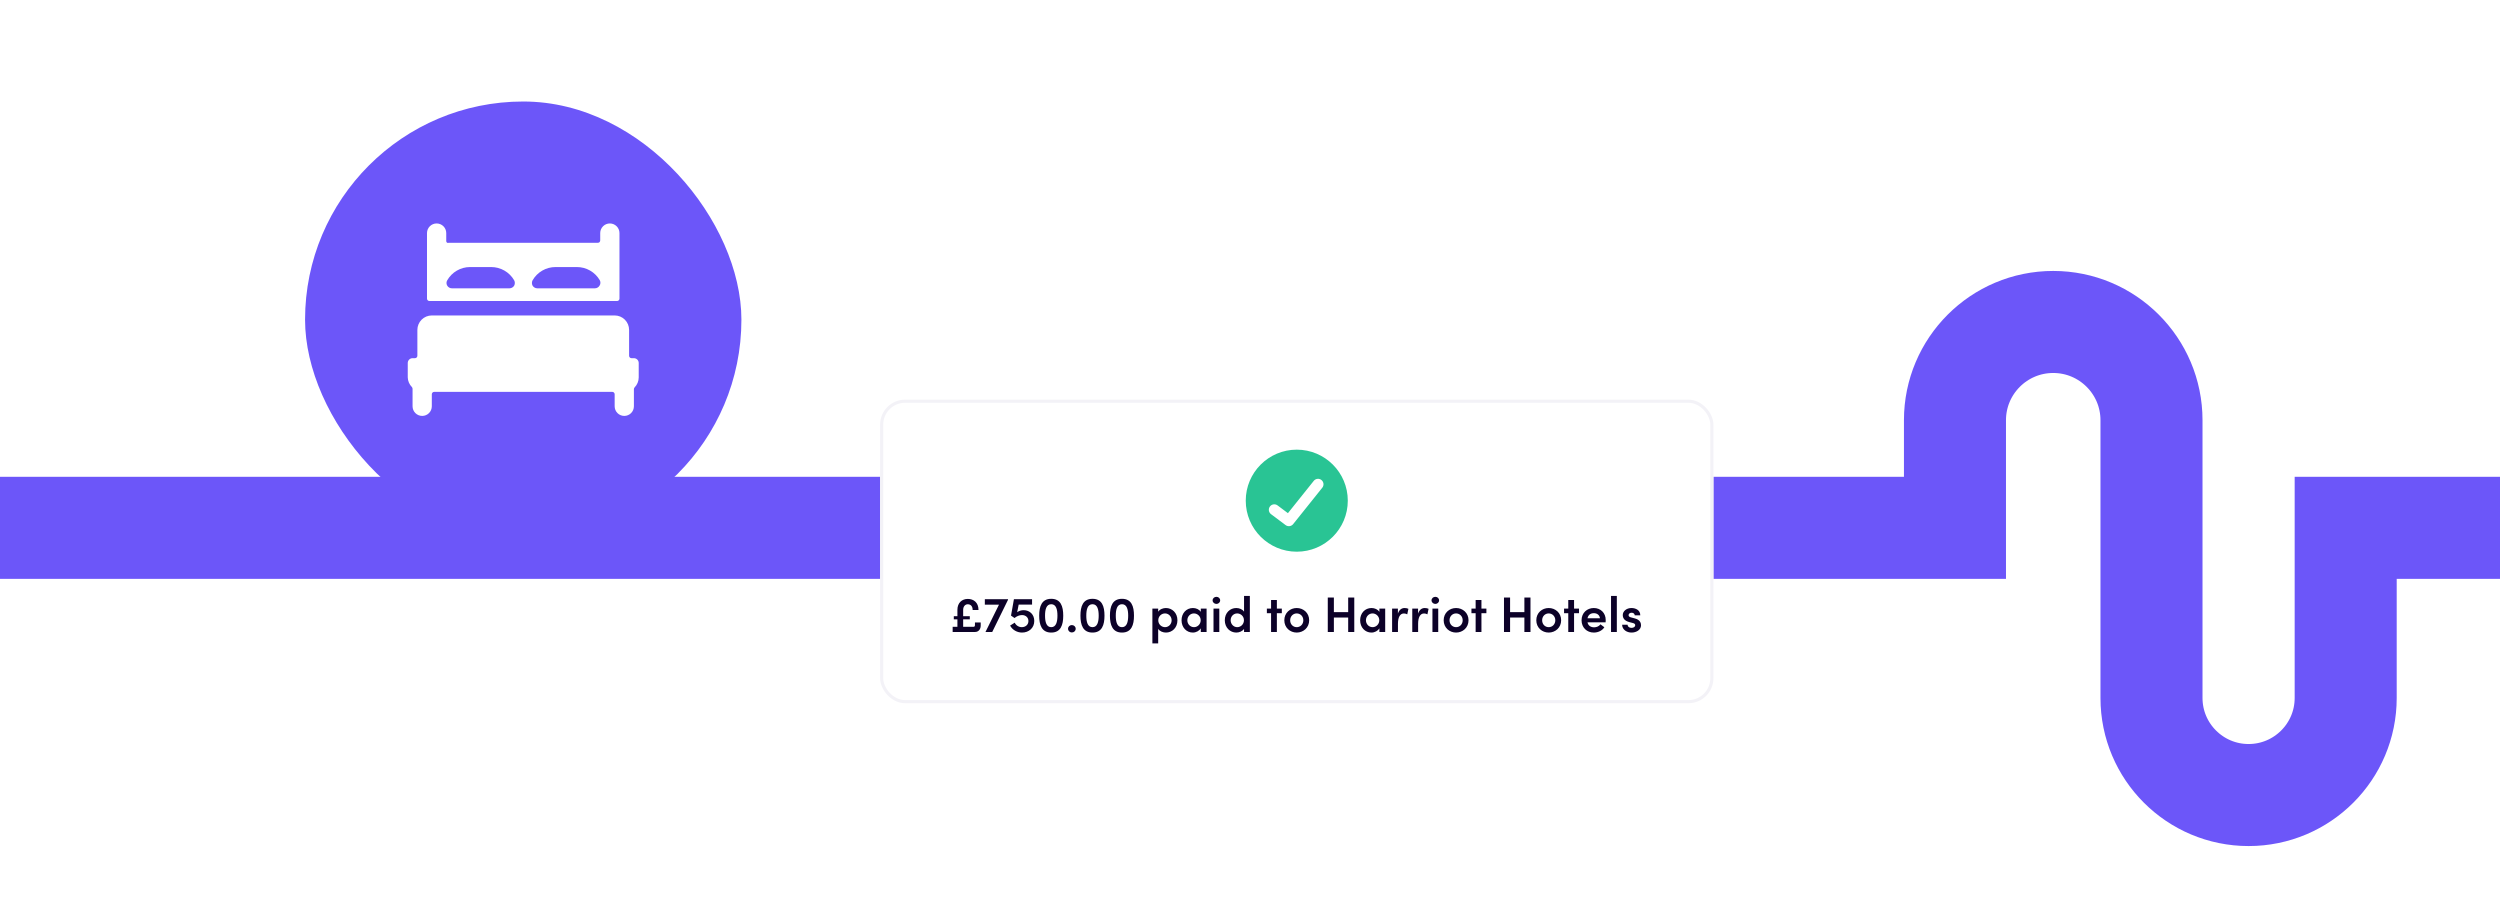 <svg width="588" height="212" viewBox="0 0 588 212" fill="none" xmlns="http://www.w3.org/2000/svg">
<g clip-path="url(#clip0_4961_109282)">
<rect width="588" height="212" fill="white"/>
<path d="M-0.5 124.143H459.808V98.838C459.808 86.074 470.155 75.727 482.919 75.727V75.727C495.683 75.727 506.031 86.074 506.031 98.838V164.154C506.031 176.767 516.256 186.992 528.868 186.992V186.992C541.481 186.992 551.706 176.767 551.706 164.154V124.143H669" stroke="#6C56F9" stroke-width="24"/>
<g filter="url(#filter0_dd_4961_109282)">
<rect x="60" y="18" width="102.63" height="102.63" rx="51.315" fill="#6C56F9"/>
<g clip-path="url(#clip1_4961_109282)">
<path d="M138.476 79.5C138.476 79.2 138.357 78.912 138.145 78.7C137.932 78.488 137.644 78.368 137.344 78.368H136.778C136.628 78.368 136.484 78.309 136.378 78.203C136.272 78.097 136.213 77.953 136.213 77.803V71.714C136.213 70.813 135.855 69.95 135.218 69.313C134.581 68.676 133.718 68.319 132.817 68.319H89.812C88.912 68.319 88.048 68.676 87.411 69.313C86.775 69.95 86.417 70.813 86.417 71.714V77.803C86.417 77.953 86.357 78.097 86.251 78.203C86.145 78.309 86.001 78.368 85.851 78.368H85.285C84.985 78.368 84.697 78.488 84.485 78.7C84.273 78.912 84.153 79.2 84.153 79.5V82.895C84.181 83.746 84.528 84.554 85.127 85.159C85.224 85.272 85.28 85.416 85.285 85.566V89.686C85.285 90.286 85.523 90.862 85.948 91.286C86.373 91.711 86.948 91.949 87.549 91.949C88.149 91.949 88.725 91.711 89.149 91.286C89.573 90.862 89.812 90.286 89.812 89.686V86.856C89.812 86.706 89.872 86.562 89.978 86.456C90.084 86.35 90.228 86.29 90.378 86.29H132.252C132.402 86.29 132.546 86.35 132.652 86.456C132.758 86.562 132.817 86.706 132.817 86.856V89.686C132.817 90.286 133.056 90.862 133.48 91.286C133.905 91.711 134.481 91.949 135.081 91.949C135.681 91.949 136.257 91.711 136.681 91.286C137.106 90.862 137.344 90.286 137.344 89.686V85.657C137.349 85.507 137.405 85.363 137.503 85.249C138.122 84.622 138.472 83.777 138.476 82.895V79.5Z" fill="white"/>
<path d="M131.686 46.68C131.086 46.68 130.51 46.919 130.085 47.343C129.661 47.768 129.422 48.344 129.422 48.944V50.664C129.421 50.826 129.356 50.98 129.241 51.094C129.182 51.144 129.114 51.182 129.04 51.205C128.966 51.228 128.888 51.237 128.811 51.23H93.818C93.677 51.277 93.524 51.269 93.388 51.207C93.316 51.138 93.262 51.053 93.23 50.958C93.199 50.864 93.191 50.763 93.207 50.664V48.944C93.207 48.344 92.969 47.768 92.544 47.343C92.12 46.919 91.544 46.68 90.944 46.68C90.344 46.68 89.768 46.919 89.343 47.343C88.919 47.768 88.68 48.344 88.68 48.944V56.866V64.358C88.68 64.508 88.74 64.652 88.846 64.758C88.952 64.864 89.096 64.924 89.246 64.924H133.383C133.534 64.924 133.678 64.864 133.784 64.758C133.89 64.652 133.949 64.508 133.949 64.358V56.866V48.944C133.949 48.344 133.711 47.768 133.286 47.343C132.862 46.919 132.286 46.68 131.686 46.68ZM109.187 61.302C109.075 61.492 108.917 61.65 108.726 61.761C108.536 61.871 108.321 61.932 108.101 61.936H94.52C94.299 61.934 94.083 61.875 93.893 61.763C93.702 61.652 93.544 61.493 93.434 61.302C93.322 61.114 93.263 60.899 93.263 60.68C93.263 60.461 93.322 60.246 93.434 60.057C93.973 59.115 94.75 58.33 95.687 57.782C96.625 57.234 97.689 56.941 98.775 56.934H103.755C104.855 56.93 105.937 57.217 106.891 57.765C107.845 58.314 108.637 59.105 109.187 60.057C109.288 60.249 109.341 60.463 109.341 60.68C109.341 60.897 109.288 61.11 109.187 61.302ZM129.264 61.302C129.154 61.493 128.995 61.652 128.805 61.763C128.614 61.875 128.398 61.934 128.178 61.936H114.597C114.377 61.932 114.161 61.871 113.971 61.761C113.781 61.65 113.622 61.492 113.51 61.302C113.409 61.11 113.357 60.897 113.357 60.68C113.357 60.463 113.409 60.249 113.51 60.057C114.057 59.106 114.845 58.316 115.795 57.768C116.745 57.219 117.823 56.932 118.92 56.934H123.922C125.019 56.932 126.097 57.219 127.047 57.768C127.997 58.316 128.785 59.106 129.332 60.057C129.433 60.252 129.481 60.47 129.469 60.689C129.457 60.908 129.386 61.12 129.264 61.302Z" fill="white"/>
</g>
</g>
<g filter="url(#filter1_dd_4961_109282)">
<rect x="207" y="88" width="196" height="71.398" rx="5.88" fill="white"/>
<g clip-path="url(#clip2_4961_109282)">
<path fill-rule="evenodd" clip-rule="evenodd" d="M305 123.759C311.627 123.759 317 118.386 317 111.759C317 105.132 311.627 99.759 305 99.759C298.373 99.759 293 105.132 293 111.759C293 118.386 298.373 123.759 305 123.759ZM311.005 108.705C311.448 108.151 311.358 107.342 310.804 106.898C310.249 106.454 309.44 106.544 308.997 107.099L302.918 114.697L300.486 112.873C299.918 112.447 299.113 112.562 298.686 113.13C298.26 113.699 298.376 114.504 298.944 114.93L302.372 117.502C302.928 117.919 303.714 117.819 304.148 117.276L311.005 108.705Z" fill="#29C494"/>
</g>
<path d="M229.309 140.404H230.662V141.145C230.662 141.992 230.144 142.639 229.345 142.639H224.065V141.427H225.182V139.664H224.335V138.934H225.182V137.441C225.182 135.76 226.276 134.866 227.628 134.866C228.992 134.866 230.144 135.701 230.144 137.476H228.768C228.768 136.594 228.322 136.124 227.604 136.124C227.028 136.124 226.534 136.618 226.534 137.453V138.934H228.098V139.664H226.534V141.427H228.968C229.215 141.427 229.309 141.263 229.309 141.004V140.404ZM231.633 134.936H237.089V135.066L233.373 142.639H231.786L234.961 136.218H231.633V134.936ZM240.743 137.512C242.225 137.512 243.26 138.558 243.26 140.052C243.26 141.721 241.966 142.78 240.379 142.78C239.156 142.78 238.062 142.086 237.58 141.133L238.662 140.451C238.932 141.051 239.591 141.51 240.308 141.51C241.237 141.51 241.884 140.91 241.884 140.063C241.884 139.228 241.237 138.664 240.379 138.664C239.767 138.664 239.132 138.934 238.615 139.358L237.792 138.793L238.474 134.936H242.742V136.206H239.591L239.238 137.994C239.626 137.712 240.167 137.512 240.743 137.512ZM247.251 142.78C245.017 142.78 244.417 140.992 244.417 138.805C244.417 136.606 245.017 134.842 247.251 134.842C249.485 134.842 250.073 136.606 250.073 138.805C250.073 140.992 249.485 142.78 247.251 142.78ZM247.251 141.51C248.391 141.51 248.709 140.275 248.709 138.805C248.709 137.323 248.391 136.112 247.251 136.112C246.11 136.112 245.793 137.323 245.793 138.805C245.793 140.275 246.11 141.51 247.251 141.51ZM252.097 142.756C251.615 142.756 251.203 142.392 251.203 141.886C251.203 141.38 251.615 141.016 252.097 141.016C252.591 141.016 253.002 141.38 253.002 141.886C253.002 142.392 252.591 142.756 252.097 142.756ZM256.954 142.78C254.72 142.78 254.12 140.992 254.12 138.805C254.12 136.606 254.72 134.842 256.954 134.842C259.188 134.842 259.776 136.606 259.776 138.805C259.776 140.992 259.188 142.78 256.954 142.78ZM256.954 141.51C258.095 141.51 258.412 140.275 258.412 138.805C258.412 137.323 258.095 136.112 256.954 136.112C255.814 136.112 255.496 137.323 255.496 138.805C255.496 140.275 255.814 141.51 256.954 141.51ZM263.89 142.78C261.656 142.78 261.056 140.992 261.056 138.805C261.056 136.606 261.656 134.842 263.89 134.842C266.124 134.842 266.712 136.606 266.712 138.805C266.712 140.992 266.124 142.78 263.89 142.78ZM263.89 141.51C265.031 141.51 265.348 140.275 265.348 138.805C265.348 137.323 265.031 136.112 263.89 136.112C262.75 136.112 262.432 137.323 262.432 138.805C262.432 140.275 262.75 141.51 263.89 141.51ZM274.226 137.006C275.673 137.006 276.931 138.135 276.931 139.899C276.931 141.651 275.684 142.78 274.238 142.78C273.544 142.78 272.78 142.497 272.404 141.909V145.32H271.04V137.147H272.404V137.876C272.78 137.288 273.568 137.006 274.226 137.006ZM274.015 141.51C274.861 141.51 275.567 140.816 275.567 139.899C275.567 138.993 274.861 138.276 274.015 138.276C273.18 138.276 272.427 138.934 272.427 139.899C272.427 140.875 273.227 141.51 274.015 141.51ZM282.426 137.147H283.79V142.639H282.426V141.78C282.062 142.38 281.333 142.78 280.545 142.78C279.075 142.78 277.899 141.592 277.899 139.887C277.899 138.229 279.028 137.006 280.58 137.006C281.333 137.006 282.062 137.335 282.426 137.911V137.147ZM280.827 141.51C281.674 141.51 282.403 140.804 282.403 139.887C282.403 138.946 281.627 138.276 280.815 138.276C279.933 138.276 279.263 139.005 279.263 139.887C279.263 140.769 279.933 141.51 280.827 141.51ZM286.099 136.042C285.617 136.042 285.205 135.677 285.205 135.207C285.205 134.725 285.617 134.372 286.099 134.372C286.593 134.372 286.981 134.725 286.981 135.207C286.981 135.677 286.593 136.042 286.099 136.042ZM285.417 142.639V137.147H286.781V142.639H285.417ZM292.6 134.16H293.965V142.639H292.6V141.909C292.224 142.486 291.448 142.78 290.778 142.78C289.331 142.78 288.073 141.639 288.073 139.887C288.073 138.123 289.32 137.006 290.766 137.006C291.46 137.006 292.224 137.288 292.6 137.864V134.16ZM290.989 141.51C291.824 141.51 292.577 140.839 292.577 139.875C292.577 138.911 291.777 138.276 290.989 138.276C290.143 138.276 289.449 138.958 289.449 139.875C289.449 140.792 290.143 141.51 290.989 141.51ZM301.484 137.147V138.229H300.32V142.639H298.956V138.229H297.968V137.147H298.956V135.125H300.32V137.147H301.484ZM304.988 142.78C303.424 142.78 302.071 141.627 302.071 139.887C302.071 138.147 303.424 137.006 304.988 137.006C306.551 137.006 307.916 138.147 307.916 139.887C307.916 141.627 306.551 142.78 304.988 142.78ZM304.988 141.51C305.834 141.51 306.54 140.851 306.54 139.887C306.54 138.946 305.834 138.276 304.988 138.276C304.141 138.276 303.447 138.946 303.447 139.887C303.447 140.851 304.141 141.51 304.988 141.51ZM317.091 134.537H318.526V142.639H317.091V139.252H313.728V142.639H312.293V134.537H313.728V137.97H317.091V134.537ZM324.433 137.147H325.797V142.639H324.433V141.78C324.068 142.38 323.339 142.78 322.551 142.78C321.081 142.78 319.905 141.592 319.905 139.887C319.905 138.229 321.034 137.006 322.586 137.006C323.339 137.006 324.068 137.335 324.433 137.911V137.147ZM322.833 141.51C323.68 141.51 324.409 140.804 324.409 139.887C324.409 138.946 323.633 138.276 322.822 138.276C321.94 138.276 321.269 139.005 321.269 139.887C321.269 140.769 321.94 141.51 322.833 141.51ZM330.363 137.006C330.692 137.006 331.045 137.077 331.257 137.194L330.986 138.488C330.669 138.323 330.386 138.288 330.187 138.288C329.293 138.288 328.799 139.181 328.799 140.722V142.639H327.423V137.147H328.787V138.323C329.081 137.406 329.681 137.006 330.363 137.006ZM335.106 137.006C335.435 137.006 335.788 137.077 335.999 137.194L335.729 138.488C335.411 138.323 335.129 138.288 334.929 138.288C334.036 138.288 333.542 139.181 333.542 140.722V142.639H332.166V137.147H333.53V138.323C333.824 137.406 334.424 137.006 335.106 137.006ZM337.591 136.042C337.108 136.042 336.697 135.677 336.697 135.207C336.697 134.725 337.108 134.372 337.591 134.372C338.084 134.372 338.472 134.725 338.472 135.207C338.472 135.677 338.084 136.042 337.591 136.042ZM336.909 142.639V137.147H338.273V142.639H336.909ZM342.469 142.78C340.905 142.78 339.553 141.627 339.553 139.887C339.553 138.147 340.905 137.006 342.469 137.006C344.033 137.006 345.397 138.147 345.397 139.887C345.397 141.627 344.033 142.78 342.469 142.78ZM342.469 141.51C343.316 141.51 344.022 140.851 344.022 139.887C344.022 138.946 343.316 138.276 342.469 138.276C341.623 138.276 340.929 138.946 340.929 139.887C340.929 140.851 341.623 141.51 342.469 141.51ZM349.6 137.147V138.229H348.435V142.639H347.071V138.229H346.084V137.147H347.071V135.125H348.435V137.147H349.6ZM358.535 134.537H359.969V142.639H358.535V139.252H355.172V142.639H353.737V134.537H355.172V137.97H358.535V134.537ZM364.254 142.78C362.69 142.78 361.337 141.627 361.337 139.887C361.337 138.147 362.69 137.006 364.254 137.006C365.817 137.006 367.181 138.147 367.181 139.887C367.181 141.627 365.817 142.78 364.254 142.78ZM364.254 141.51C365.1 141.51 365.806 140.851 365.806 139.887C365.806 138.946 365.1 138.276 364.254 138.276C363.407 138.276 362.713 138.946 362.713 139.887C362.713 140.851 363.407 141.51 364.254 141.51ZM371.384 137.147V138.229H370.22V142.639H368.856V138.229H367.868V137.147H368.856V135.125H370.22V137.147H371.384ZM377.662 139.84C377.662 139.993 377.651 140.169 377.639 140.369H373.382C373.535 141.133 374.123 141.545 374.946 141.545C375.534 141.545 376.11 141.286 376.428 140.839L377.345 141.533C376.839 142.333 375.863 142.78 374.864 142.78C373.229 142.78 371.983 141.604 371.983 139.887C371.983 138.135 373.288 137.006 374.864 137.006C376.428 137.006 377.662 138.123 377.662 139.84ZM373.382 139.417H376.31C376.228 138.664 375.64 138.217 374.875 138.217C374.146 138.217 373.547 138.582 373.382 139.417ZM378.915 142.639V134.16H380.279V142.639H378.915ZM383.735 142.78C382.641 142.78 381.548 142.121 381.524 140.945H382.806C382.806 141.322 383.135 141.674 383.711 141.674C384.252 141.674 384.605 141.404 384.605 141.051C384.605 140.745 384.37 140.604 383.958 140.51L383.229 140.322C381.995 139.993 381.677 139.334 381.677 138.64C381.677 137.782 382.524 137.006 383.723 137.006C384.699 137.006 385.805 137.5 385.793 138.723H384.488C384.488 138.347 384.147 138.111 383.759 138.111C383.335 138.111 383.041 138.358 383.041 138.699C383.041 138.981 383.312 139.146 383.629 139.217L384.511 139.452C385.746 139.769 385.969 140.545 385.969 141.051C385.969 142.168 384.852 142.78 383.735 142.78Z" fill="#0C0128"/>
<rect x="207.367" y="88.368" width="195.265" height="70.663" rx="5.512" stroke="#F3F2F7" stroke-width="0.735"/>
</g>
</g>
<defs>
<filter id="filter0_dd_4961_109282" x="54.125" y="6.25" width="126.13" height="132.005" filterUnits="userSpaceOnUse" color-interpolation-filters="sRGB">
<feFlood flood-opacity="0" result="BackgroundImageFix"/>
<feColorMatrix in="SourceAlpha" type="matrix" values="0 0 0 0 0 0 0 0 0 0 0 0 0 0 0 0 0 0 127 0" result="hardAlpha"/>
<feOffset dx="5.875" dy="5.875"/>
<feGaussianBlur stdDeviation="5.875"/>
<feComposite in2="hardAlpha" operator="out"/>
<feColorMatrix type="matrix" values="0 0 0 0 0.412 0 0 0 0 0.341 0 0 0 0 0.941 0 0 0 0.3 0"/>
<feBlend mode="normal" in2="BackgroundImageFix" result="effect1_dropShadow_4961_109282"/>
<feColorMatrix in="SourceAlpha" type="matrix" values="0 0 0 0 0 0 0 0 0 0 0 0 0 0 0 0 0 0 127 0" result="hardAlpha"/>
<feOffset dx="5.875"/>
<feGaussianBlur stdDeviation="5.875"/>
<feComposite in2="hardAlpha" operator="out"/>
<feColorMatrix type="matrix" values="0 0 0 0 0.412 0 0 0 0 0.341 0 0 0 0 0.941 0 0 0 0.2 0"/>
<feBlend mode="normal" in2="effect1_dropShadow_4961_109282" result="effect2_dropShadow_4961_109282"/>
<feBlend mode="normal" in="SourceGraphic" in2="effect2_dropShadow_4961_109282" result="shape"/>
</filter>
<filter id="filter1_dd_4961_109282" x="202" y="87" width="206" height="81.398" filterUnits="userSpaceOnUse" color-interpolation-filters="sRGB">
<feFlood flood-opacity="0" result="BackgroundImageFix"/>
<feColorMatrix in="SourceAlpha" type="matrix" values="0 0 0 0 0 0 0 0 0 0 0 0 0 0 0 0 0 0 127 0" result="hardAlpha"/>
<feMorphology radius="1" operator="erode" in="SourceAlpha" result="effect1_dropShadow_4961_109282"/>
<feOffset dy="4"/>
<feGaussianBlur stdDeviation="3"/>
<feColorMatrix type="matrix" values="0 0 0 0 0.047 0 0 0 0 0.004 0 0 0 0 0.157 0 0 0 0.08 0"/>
<feBlend mode="normal" in2="BackgroundImageFix" result="effect1_dropShadow_4961_109282"/>
<feColorMatrix in="SourceAlpha" type="matrix" values="0 0 0 0 0 0 0 0 0 0 0 0 0 0 0 0 0 0 127 0" result="hardAlpha"/>
<feMorphology radius="1" operator="erode" in="SourceAlpha" result="effect2_dropShadow_4961_109282"/>
<feOffset dy="2"/>
<feGaussianBlur stdDeviation="2"/>
<feColorMatrix type="matrix" values="0 0 0 0 0.047 0 0 0 0 0.004 0 0 0 0 0.157 0 0 0 0.04 0"/>
<feBlend mode="normal" in2="effect1_dropShadow_4961_109282" result="effect2_dropShadow_4961_109282"/>
<feBlend mode="normal" in="SourceGraphic" in2="effect2_dropShadow_4961_109282" result="shape"/>
</filter>
<clipPath id="clip0_4961_109282">
<rect width="588" height="212" fill="white"/>
</clipPath>
<clipPath id="clip1_4961_109282">
<rect width="54.323" height="54.323" fill="white" transform="translate(84.153 42.153)"/>
</clipPath>
<clipPath id="clip2_4961_109282">
<rect width="24" height="24" fill="white" transform="translate(293 99.759)"/>
</clipPath>
</defs>
</svg>
